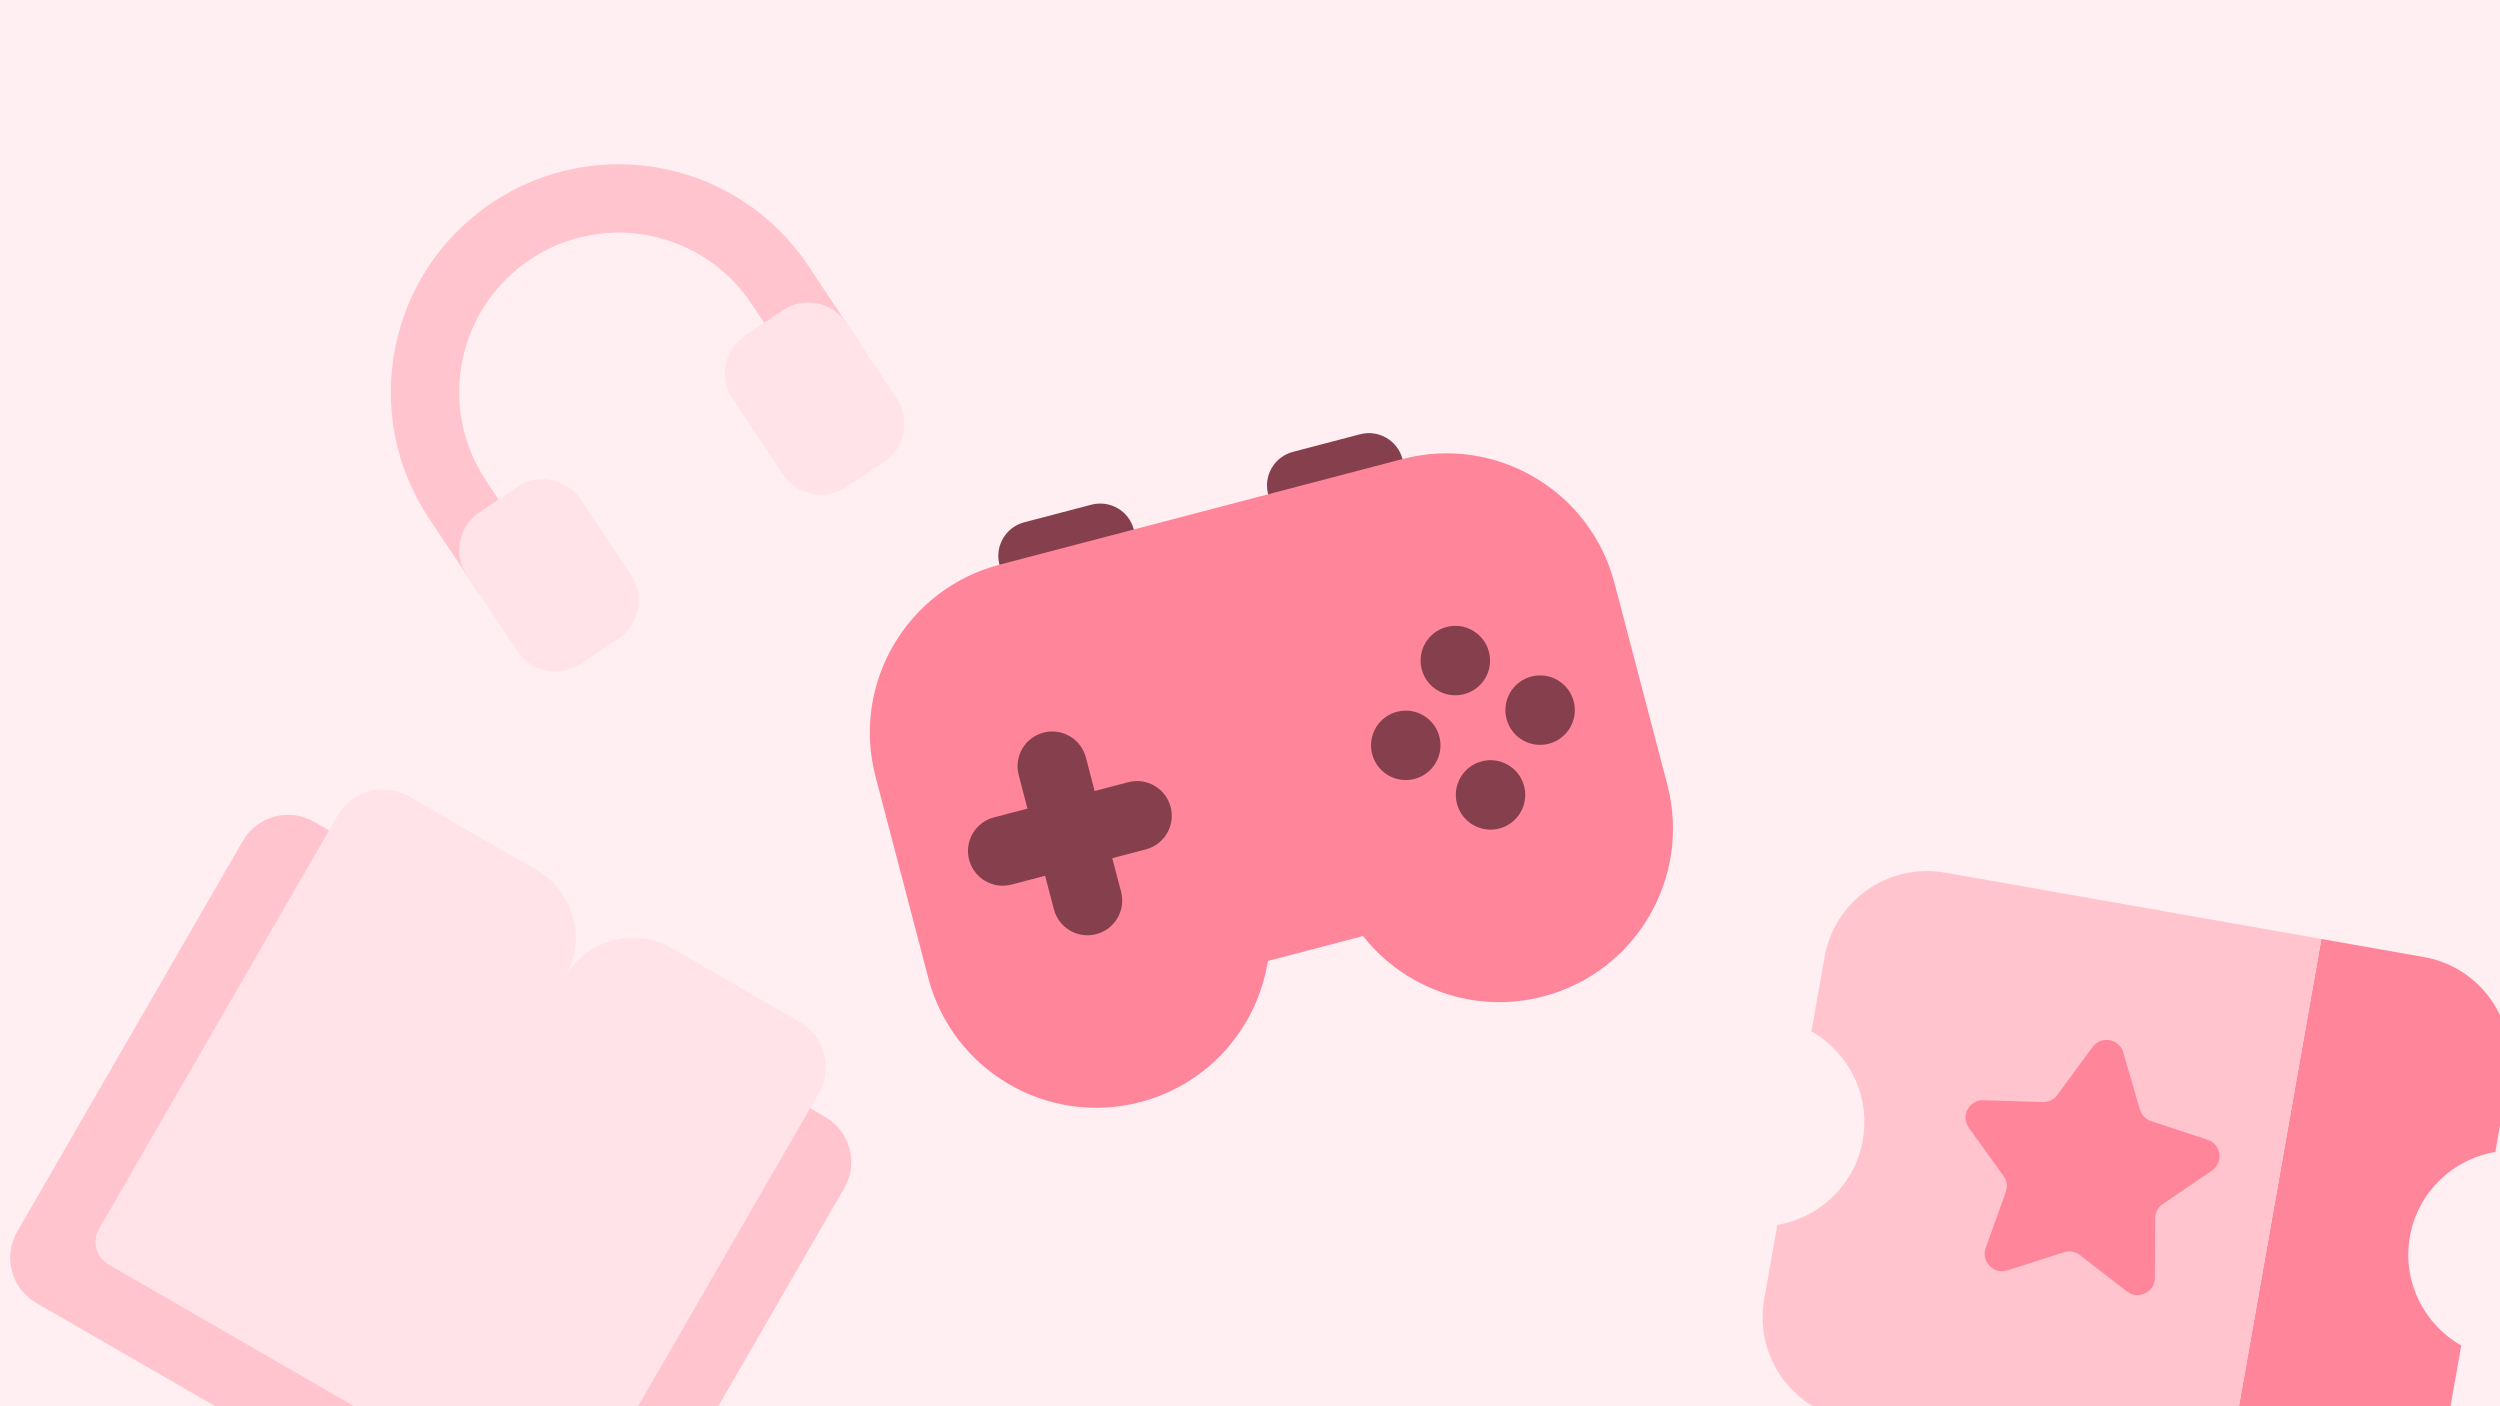 <?xml version="1.0" encoding="UTF-8"?>
<svg xmlns="http://www.w3.org/2000/svg" width="1920" height="1080" viewBox="0 0 1920 1080" fill="none">
  <rect x="0" y="0" width="1920" height="1080" fill="#808080" stroke="none"/>
  <g clip-path="url(#clip0)">
    <rect width="1920" height="1080" fill="#FFEFF2"></rect>
    <g clip-path="url(#clip1)">
      <path d="M767.579 433.679C763.844 419.433 772.366 404.857 786.613 401.123L838.203 387.6C852.45 383.866 867.026 392.388 870.76 406.634L877.521 432.429L774.34 459.474L767.579 433.679Z" fill="#863F4D"></path>
      <path d="M973.937 379.59C970.203 365.343 978.725 350.767 992.971 347.033L1044.56 333.511C1058.81 329.777 1073.38 338.298 1077.12 352.545L1083.88 378.34L980.698 405.385L973.937 379.59Z" fill="#863F4D"></path>
      <path fill-rule="evenodd" clip-rule="evenodd" d="M672.411 596.46C653.74 525.229 696.349 452.348 767.581 433.678C767.733 433.638 767.885 433.598 768.037 433.559L1077.12 352.544C1148.35 333.874 1221.23 376.483 1239.9 447.715L1280.47 602.486C1299.14 673.718 1256.53 746.598 1185.3 765.269C1132.41 779.132 1078.62 759.212 1046.77 718.876L973.721 738.024C965.758 788.792 928.649 832.54 875.761 846.402C804.529 865.073 731.649 822.464 712.978 751.232L672.411 596.46Z" fill="#FF859B"></path>
      <path fill-rule="evenodd" clip-rule="evenodd" d="M801.385 562.655C787.139 566.389 778.617 580.965 782.351 595.212L789.112 621.007L763.317 627.768C749.07 631.502 740.549 646.078 744.283 660.325C748.017 674.571 762.593 683.093 776.839 679.359L802.635 672.598L809.396 698.393C813.13 712.639 827.706 721.161 841.952 717.427C856.199 713.693 864.72 699.117 860.986 684.87L854.225 659.075L880.02 652.314C894.267 648.58 902.789 634.004 899.054 619.757C895.32 605.511 880.744 596.989 866.498 600.723L840.703 607.485L833.941 581.689C830.207 567.443 815.631 558.921 801.385 562.655Z" fill="#863F4D"></path>
      <path d="M1143.48 500.556C1147.22 514.802 1138.69 529.378 1124.45 533.112C1110.2 536.846 1095.63 528.324 1091.89 514.078C1088.16 499.832 1096.68 485.256 1110.93 481.521C1125.17 477.787 1139.75 486.309 1143.48 500.556Z" fill="#863F4D"></path>
      <path d="M1105.42 565.667C1109.15 579.914 1100.63 594.49 1086.38 598.224C1072.14 601.958 1057.56 593.436 1053.83 579.19C1050.09 564.943 1058.61 550.367 1072.86 546.633C1087.11 542.899 1101.68 551.421 1105.42 565.667Z" fill="#863F4D"></path>
      <path d="M1170.53 603.737C1174.26 617.983 1165.74 632.559 1151.49 636.293C1137.25 640.027 1122.67 631.505 1118.94 617.259C1115.2 603.013 1123.72 588.437 1137.97 584.703C1152.22 580.969 1166.79 589.49 1170.53 603.737Z" fill="#863F4D"></path>
      <path d="M1208.6 538.622C1212.33 552.868 1203.81 567.444 1189.57 571.178C1175.32 574.913 1160.74 566.391 1157.01 552.144C1153.28 537.898 1161.8 523.322 1176.04 519.588C1190.29 515.854 1204.87 524.376 1208.6 538.622Z" fill="#863F4D"></path>
    </g>
    <g clip-path="url(#clip2)">
      <path fill-rule="evenodd" clip-rule="evenodd" d="M407.303 199.183C350.978 236.662 335.701 312.705 373.18 369.03L411.959 427.307L368.251 456.391L329.472 398.114C275.931 317.65 297.755 209.017 378.219 155.475C458.684 101.933 567.317 123.758 620.859 204.222L659.637 262.499L615.929 291.583L577.151 233.306C539.671 176.981 463.628 161.704 407.303 199.183Z" fill="#FFC4CE"></path>
      <path d="M358.556 441.822C347.848 425.729 352.213 404.002 368.306 393.294L397.444 373.905C413.537 363.196 435.264 367.561 445.972 383.654L484.75 441.931C495.459 458.024 491.094 479.751 475.001 490.459L445.862 509.848C429.77 520.557 408.043 516.192 397.335 500.099L358.556 441.822Z" fill="#FFE3E8"></path>
      <path d="M562.529 306.095C551.821 290.002 556.185 268.276 572.278 257.567L601.417 238.178C617.51 227.47 639.236 231.835 649.945 247.928L688.723 306.205C699.431 322.298 695.067 344.024 678.974 354.733L649.835 374.122C633.742 384.83 612.016 380.465 601.307 364.372L562.529 306.095Z" fill="#FFE3E8"></path>
    </g>
    <g clip-path="url(#clip3)">
      <path d="M320.077 1107.79C297.985 1146.05 249.058 1159.16 210.795 1137.07C172.531 1114.98 159.421 1066.05 181.513 1027.79C203.604 989.523 252.531 976.413 290.795 998.504C329.058 1020.6 342.168 1069.52 320.077 1107.79Z" fill="#FFC4CE"></path>
      <path d="M186.52 645.776C197.565 626.644 222.029 620.089 241.161 631.135L402.819 724.468C409.196 728.15 411.381 736.305 407.699 742.682V742.682C404.017 749.059 406.202 757.214 412.579 760.895L435.673 774.229C442.051 777.911 450.205 775.726 453.887 769.348V769.348C457.569 762.971 465.723 760.786 472.101 764.468L483.648 771.135L633.759 857.801C652.89 868.847 659.445 893.311 648.4 912.442L475.066 1212.66C464.021 1231.8 439.557 1238.35 420.425 1227.31L27.827 1000.64C8.695 989.593 2.14 965.13 13.186 945.998L186.52 645.776Z" fill="#FFC4CE"></path>
      <path fill-rule="evenodd" clip-rule="evenodd" d="M314.012 611.613C294.88 600.567 270.417 607.122 259.371 626.254L76.038 943.796C70.515 953.362 73.792 965.594 83.358 971.117L250.79 1067.78L418.221 1164.45C427.787 1169.97 440.019 1166.7 445.542 1157.13L628.875 839.587C639.921 820.455 633.366 795.992 614.234 784.946L516.085 728.279C487.387 711.711 450.692 721.543 434.123 750.241C450.692 721.543 440.859 684.848 412.162 668.279L314.012 611.613Z" fill="#FFE3E8"></path>
    </g>
    <g clip-path="url(#clip4)">
      <path fill-rule="evenodd" clip-rule="evenodd" d="M1861.58 735.027L1782.8 721.135L1708.71 1141.32L1787.49 1155.21C1831 1162.88 1872.5 1133.83 1880.17 1090.32L1890.22 1033.31C1861.53 1017.1 1844.75 984.053 1850.8 949.75C1856.85 915.447 1883.92 890.13 1916.42 884.71L1926.47 827.704C1934.15 784.192 1905.09 742.699 1861.58 735.027Z" fill="#FF859B"></path>
      <path fill-rule="evenodd" clip-rule="evenodd" d="M1493.92 670.198C1450.41 662.526 1408.92 691.58 1401.24 735.091L1391.19 792.097C1419.88 808.308 1436.66 841.357 1430.61 875.66C1424.57 909.963 1397.5 935.281 1364.99 940.701L1354.94 997.707C1347.27 1041.22 1376.32 1082.71 1419.83 1090.38L1708.71 1141.32L1782.8 721.135L1493.92 670.198Z" fill="#FFC4CE"></path>
      <path d="M1607.09 804.109C1613.63 795.199 1627.54 797.653 1630.64 808.262L1643.43 852.095C1644.66 856.308 1647.88 859.646 1652.05 861.022L1695.41 875.335C1705.91 878.799 1707.87 892.792 1698.74 899.015L1661 924.725C1657.38 927.196 1655.2 931.293 1655.18 935.682L1654.96 981.343C1654.91 992.394 1642.21 998.589 1633.47 991.826L1597.36 963.882C1593.89 961.197 1589.32 960.391 1585.14 961.727L1541.65 975.635C1531.12 979 1521.3 968.835 1525.03 958.433L1540.45 915.452C1541.93 911.322 1541.29 906.726 1538.72 903.164L1512.06 866.098C1505.6 857.127 1512.24 844.65 1523.28 844.984L1568.93 846.364C1573.31 846.497 1577.48 844.463 1580.08 840.925L1607.09 804.109Z" fill="#FF859B"></path>
    </g>
  </g>
  <defs>
    <clipPath id="clip0">
      <rect width="1920" height="1080" fill="white"></rect>
    </clipPath>
    <clipPath id="clip1">
      <rect width="640" height="640" fill="white" transform="translate(579 345.27) rotate(-14.688)"></rect>
    </clipPath>
    <clipPath id="clip2">
      <rect width="420" height="420" fill="white" transform="translate(184 242.67) rotate(-33.64)"></rect>
    </clipPath>
    <clipPath id="clip3">
      <rect width="640" height="640" fill="white" transform="translate(227 469) rotate(30)"></rect>
    </clipPath>
    <clipPath id="clip4">
      <rect width="640" height="640" fill="white" transform="translate(1381.13 542) rotate(10)"></rect>
    </clipPath>
  </defs>
</svg>
